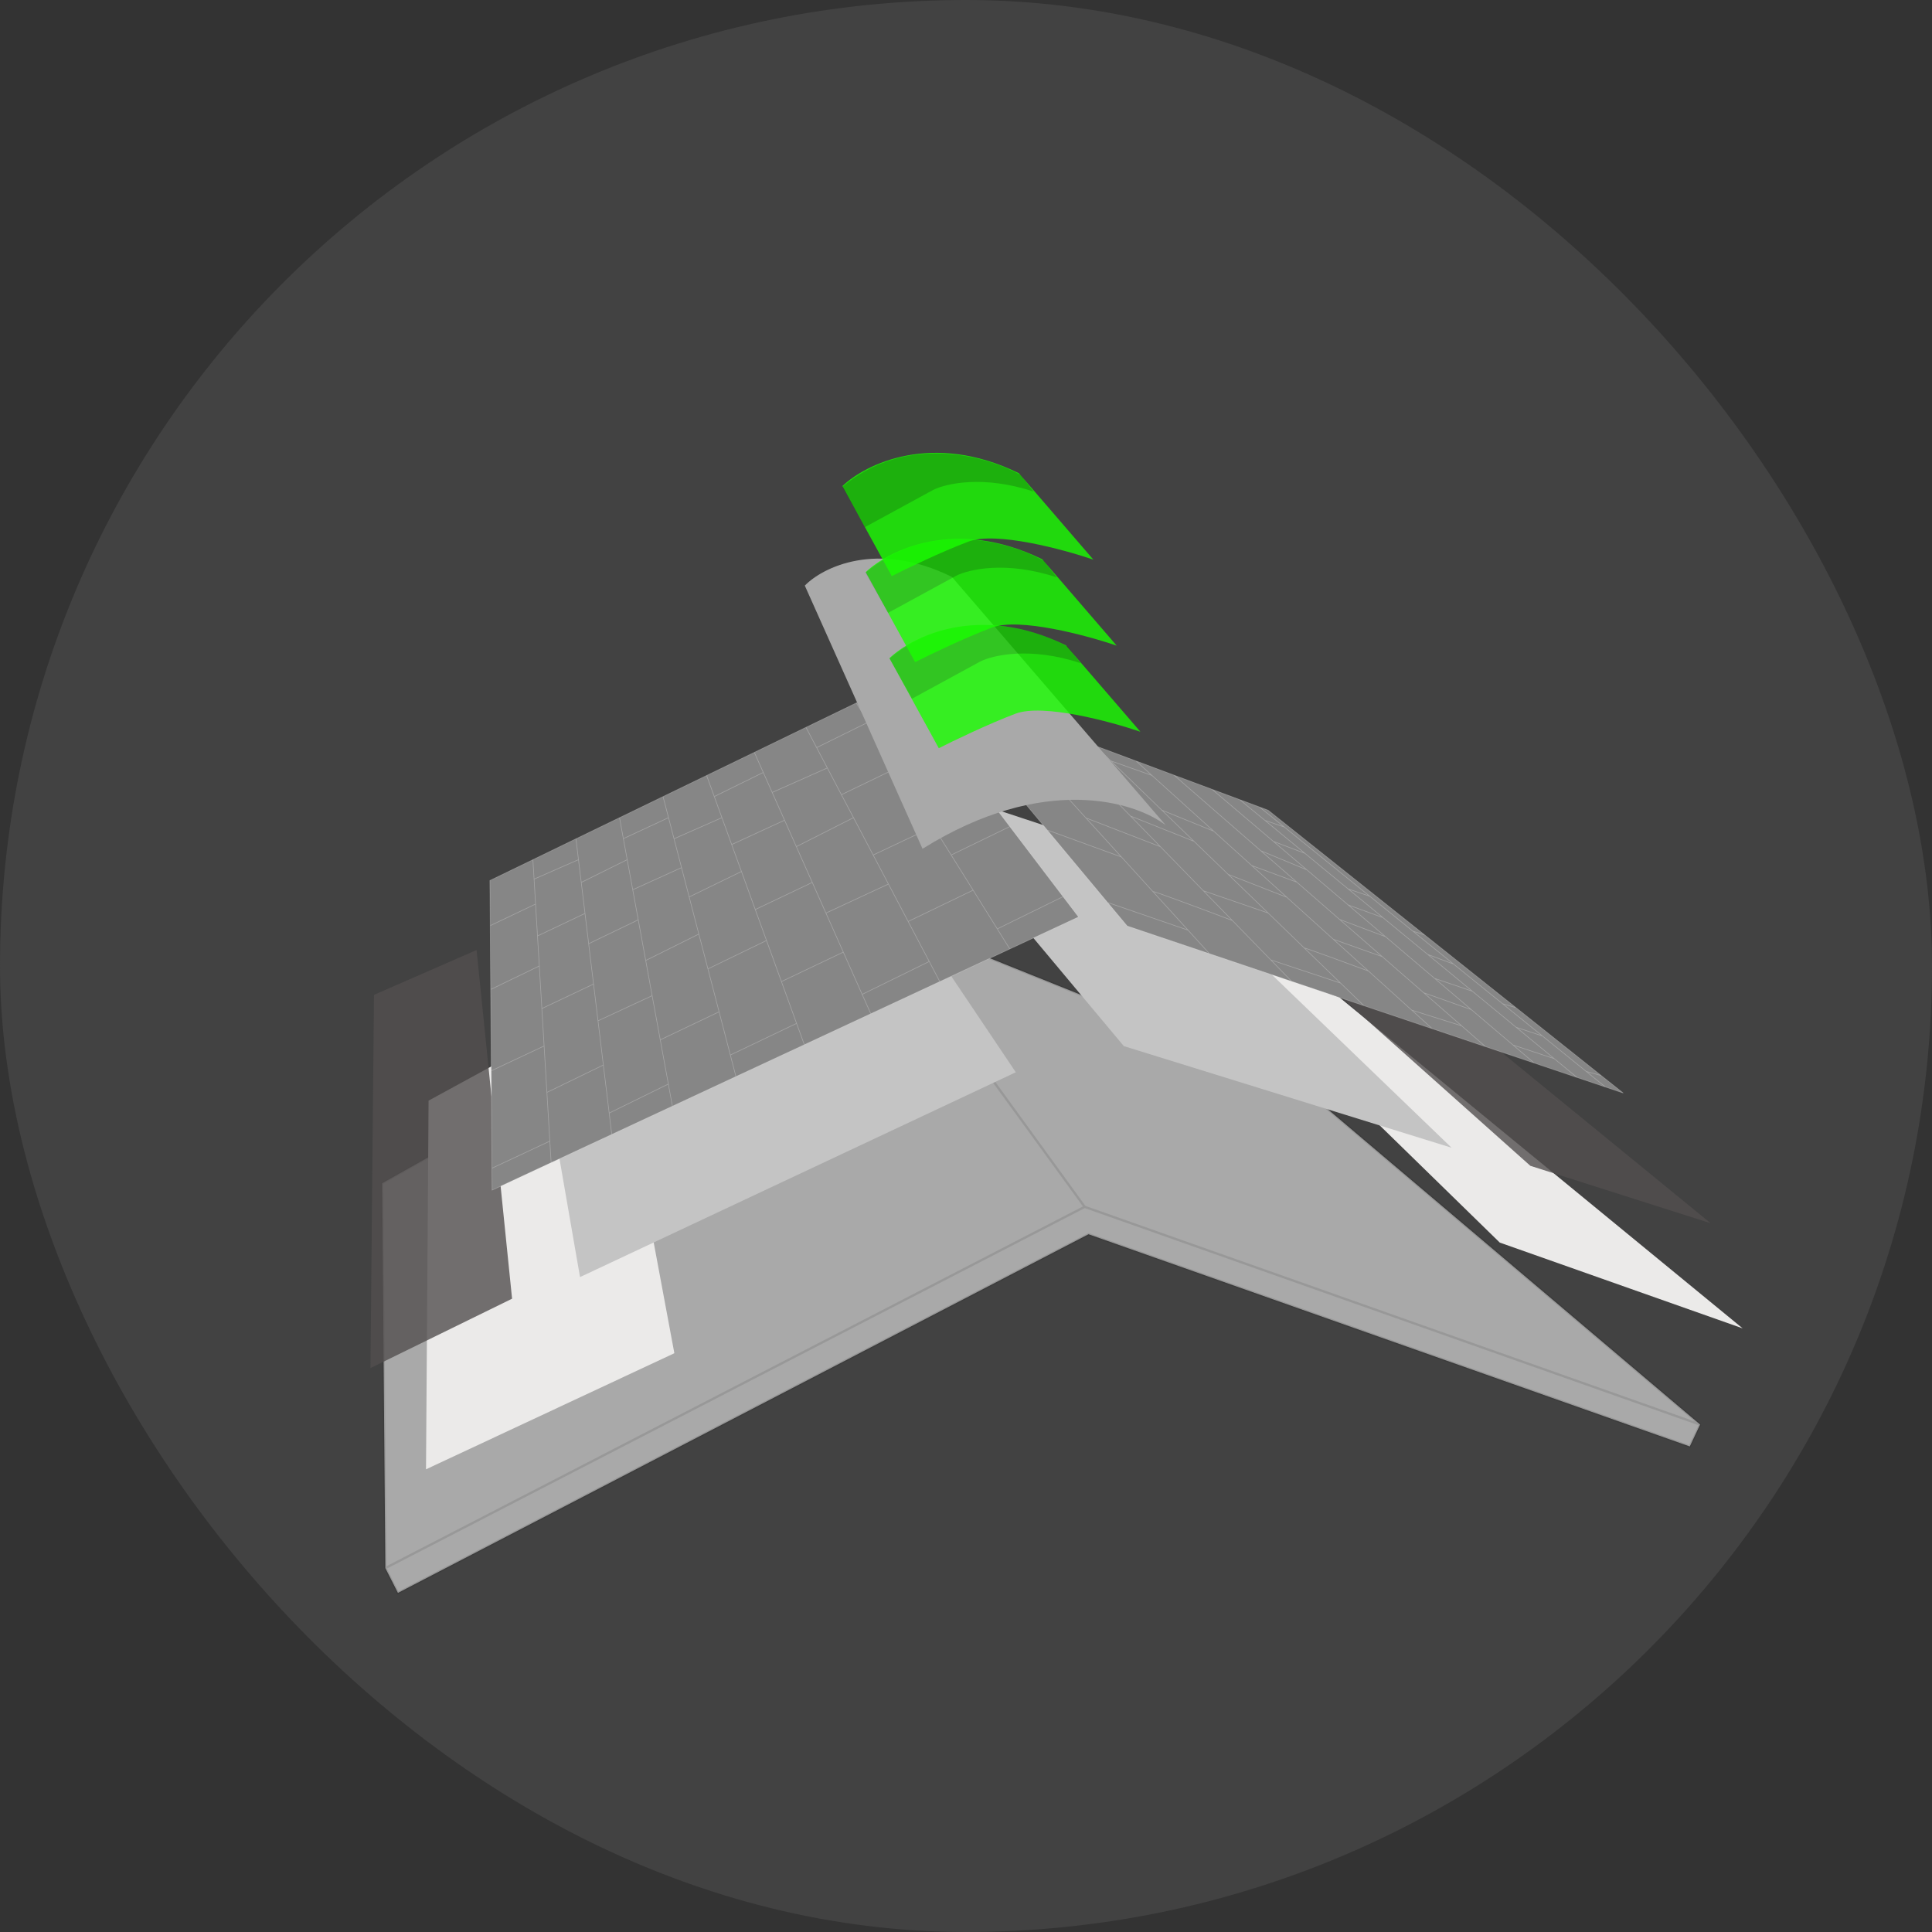<svg width="64" height="64" viewBox="0 0 64 64" fill="none" xmlns="http://www.w3.org/2000/svg">
<rect x="0" y="0" width="64" height="64" fill="#333333" stroke="none"/>
<rect width="64" height="64" rx="32" fill="#424242"/>
<path d="M12.659 39.198L28.772 30.126L42.855 35.789L56.318 47.19L55.976 47.916L36.059 40.886L13.182 52.767L12.765 51.945L12.659 39.198Z" fill="#A9A9A9"/>
<path d="M12.765 51.945L35.931 39.978M12.765 51.945L12.659 39.198L28.772 30.126M12.765 51.945L13.182 52.767L36.059 40.886L55.976 47.916L56.318 47.19M35.931 39.978L28.772 30.126M35.931 39.978L56.318 47.19M28.772 30.126L42.855 35.789L56.318 47.19" stroke="black" stroke-opacity="0.1" stroke-width="0.077"/>
<path d="M22.339 44.827L14.112 48.673L14.197 36.46L20.17 33.201L22.339 44.827Z" fill="#EBEAE9"/>
<path d="M57.728 44.004L49.682 41.162L39.478 31.203L44.372 33.041L57.728 44.004Z" fill="#EBEAE9"/>
<path d="M16.963 43.021L12.272 45.319L12.389 32.956L15.787 31.471L16.963 43.021Z" fill="#534F4F" fill-opacity="0.8"/>
<path d="M56.668 40.521L50.695 38.619L39.412 28.554L43.269 29.569L56.668 40.521Z" fill="#534F4F" fill-opacity="0.8"/>
<path d="M33.65 35.52L19.214 42.305L17.163 30.487L27.26 26.01L33.65 35.52Z" fill="#C4C4C4"/>
<path d="M29.782 25.754L37.229 34.654L48.085 38.02L38.255 28.553L29.782 25.754Z" fill="#C4C4C4"/>
<path d="M35.727 30.375L33.451 31.436L31.132 32.516L28.846 33.581L26.645 34.607L24.379 35.662L22.274 36.643L20.265 37.579L18.257 38.514L16.301 39.425L16.296 38.699L16.273 35.472L16.253 32.779L16.238 30.664L16.227 29.168L17.653 28.477L19.079 27.785L20.522 27.086L21.964 26.387L23.407 25.688L24.988 24.922L26.698 24.093L28.365 23.285L29.807 22.586L30.733 23.804L31.935 25.385L33.451 27.381L35.215 29.702L35.727 30.375Z" fill="#868686"/>
<path d="M53.774 36.209L53.186 36.011L52.246 35.695L50.825 35.216L49.211 34.673L47.448 34.079L45.183 33.316L42.789 32.51L40.065 31.592L37.34 30.674L36.69 29.895L34.69 27.495L33.377 25.92L32.192 24.499L31.106 23.195L30.598 22.586L32.521 23.303L34.551 24.059L36.282 24.704L37.629 25.206L38.889 25.676L40.15 26.146L41.063 26.486L41.721 26.731L42.01 26.839L47.201 30.974L50.224 33.382L53.047 35.631L53.774 36.209Z" fill="#868686"/>
<path d="M33.451 31.436L35.727 30.375L35.215 29.702M33.451 31.436L31.132 32.516M33.451 31.436L33.036 30.771M28.365 23.285L29.807 22.586L30.733 23.804M28.365 23.285L26.698 24.093M28.365 23.285L28.762 23.922M26.698 24.093L24.988 24.922M26.698 24.093L27.052 24.766M31.132 32.516L28.846 33.581M31.132 32.516L30.782 31.85M28.846 33.581L26.645 34.607M28.846 33.581L28.56 32.94M24.988 24.922L23.407 25.688M24.988 24.922L25.285 25.588M23.407 25.688L21.964 26.387M23.407 25.688L23.661 26.387M26.645 34.607L24.379 35.662M26.645 34.607L26.388 33.901M24.379 35.662L22.274 36.643M24.379 35.662L24.194 34.949M21.964 26.387L20.522 27.086M21.964 26.387L22.146 27.086M20.522 27.086L19.079 27.785M20.522 27.086L20.649 27.781M22.274 36.643L20.265 37.579M22.274 36.643L22.14 35.91M20.265 37.579L18.257 38.514M20.265 37.579L20.18 36.872M19.079 27.785L17.653 28.477M19.079 27.785L19.163 28.477M17.653 28.477L16.227 29.168L16.238 30.664M17.653 28.477L17.692 29.122M18.257 38.514L16.301 39.425L16.296 38.699M18.257 38.514L18.214 37.801M16.296 38.699L18.214 37.801M16.296 38.699L16.273 35.472M18.214 37.801L18.117 36.188M16.273 35.472L18.024 34.649M16.273 35.472L16.253 32.779M18.024 34.649L18.117 36.188M18.024 34.649L17.95 33.41M18.117 36.188L19.987 35.28M19.987 35.28L19.81 33.816M19.987 35.28L20.18 36.872M17.95 33.41L19.662 32.598M17.95 33.41L17.865 31.999M19.662 32.598L19.81 33.816M19.662 32.598L19.5 31.262M16.253 32.779L17.865 31.999M16.253 32.779L16.238 30.664M17.865 31.999L17.805 31.006M19.81 33.816L21.603 32.983M21.603 32.983L21.39 31.818M21.603 32.983L21.872 34.446M22.14 35.91L20.18 36.872M22.14 35.91L21.872 34.446M19.5 31.262L21.143 30.471M19.5 31.262L19.379 30.258M21.143 30.471L21.39 31.818M21.143 30.471L20.96 29.474M19.379 30.258L17.805 31.006M19.379 30.258L19.255 29.232M17.805 31.006L17.741 29.948M17.741 29.948L16.238 30.664M17.741 29.948L17.692 29.122M17.692 29.122L19.163 28.477M19.163 28.477L19.255 29.232M19.255 29.232L20.777 28.477M20.777 28.477L20.96 29.474M20.777 28.477L20.649 27.781M21.39 31.818L23.15 30.942M23.15 30.942L22.83 29.713M23.15 30.942L23.451 32.096M20.96 29.474L22.577 28.741M22.577 28.741L22.328 27.785M22.577 28.741L22.83 29.713M20.649 27.781L22.146 27.086M22.146 27.086L22.328 27.785M22.328 27.785L23.915 27.086M23.915 27.086L24.238 27.977M23.915 27.086L23.661 26.387M22.83 29.713L24.562 28.869M24.562 28.869L25.019 30.13M24.562 28.869L24.238 27.977M23.451 32.096L25.392 31.155M23.451 32.096L23.821 33.517M25.392 31.155L25.019 30.13M25.392 31.155L25.886 32.516M25.019 30.13L26.908 29.232M26.908 29.232L26.38 28.046M26.908 29.232L27.36 30.247M24.238 27.977L25.99 27.17M25.99 27.17L25.58 26.251M25.99 27.17L26.38 28.046M23.661 26.387L25.285 25.588M25.285 25.588L25.58 26.251M25.58 26.251L27.407 25.439M27.407 25.439L27.052 24.766M27.407 25.439L27.873 26.326M27.052 24.766L28.762 23.922M28.762 23.922L29.169 24.573M26.38 28.046L28.274 27.086M28.274 27.086L27.873 26.326M28.274 27.086L28.925 28.324M27.873 26.326L29.709 25.439M29.709 25.439L29.169 24.573M29.709 25.439L30.215 26.251M29.169 24.573L30.733 23.804M30.733 23.804L31.935 25.385M30.215 26.251L31.935 25.385M30.215 26.251L30.92 27.381M31.935 25.385L33.451 27.381M31.509 28.324L33.451 27.381M31.509 28.324L32.236 29.488M31.509 28.324L30.92 27.381M33.451 27.381L35.215 29.702M33.036 30.771L35.215 29.702M33.036 30.771L32.236 29.488M30.084 30.525L32.236 29.488M30.084 30.525L29.431 29.285M30.084 30.525L30.782 31.85M28.925 28.324L30.92 27.381M28.925 28.324L29.431 29.285M27.36 30.247L29.431 29.285M27.36 30.247L27.936 31.54M28.56 32.94L30.782 31.85M28.56 32.94L27.936 31.54M25.886 32.516L27.936 31.54M25.886 32.516L26.388 33.901M21.872 34.446L23.821 33.517M23.821 33.517L24.194 34.949M24.194 34.949L26.388 33.901M53.186 36.011L53.774 36.209L53.047 35.631M53.186 36.011L52.246 35.695M53.186 36.011L52.545 35.492M41.721 26.731L42.01 26.839L47.201 30.974M41.721 26.731L41.063 26.486M41.721 26.731L42.544 27.397M41.063 26.486L40.15 26.146M41.063 26.486L41.903 27.177M52.246 35.695L50.825 35.216M52.246 35.695L51.487 35.07M50.825 35.216L49.211 34.673M50.825 35.216L50.12 34.617M40.15 26.146L38.889 25.676M40.15 26.146L42.181 27.871M38.889 25.676L37.629 25.206M38.889 25.676L41.764 28.181M49.211 34.673L47.448 34.079M49.211 34.673L48.421 33.983M47.448 34.079L45.183 33.316M47.448 34.079L46.764 33.461M37.629 25.206L36.282 24.704M37.629 25.206L38.163 25.689M36.282 24.704L34.551 24.059M36.282 24.704L36.801 25.206M45.183 33.316L42.789 32.51M45.183 33.316L44.408 32.566M42.789 32.51L40.065 31.592M42.789 32.51L42.094 31.796M34.551 24.059L32.521 23.303M34.551 24.059L35.669 25.206M32.521 23.303L30.598 22.586L31.106 23.195M32.521 23.303L32.917 23.737M40.065 31.592L37.34 30.674L36.69 29.895M40.065 31.592L39.356 30.813M52.545 35.492L53.047 35.631M52.545 35.492L51.094 34.318M53.047 35.631L50.224 33.382M50.12 34.617L51.487 35.07M50.12 34.617L48.741 33.446M51.487 35.07L50.224 34.03M50.224 34.03L51.094 34.318M50.224 34.03L48.773 32.835M51.094 34.318L49.774 33.25M49.774 33.25L50.224 33.382M49.774 33.25L48.153 31.938M50.224 33.382L47.201 30.974M46.804 30.846L47.201 30.974M46.804 30.846L45.375 29.689M46.804 30.846L48.153 31.938M41.903 27.177L42.544 27.397M41.903 27.177L43.23 28.27M42.544 27.397L45.375 29.689M44.659 29.447L45.375 29.689M44.659 29.447L43.23 28.27M44.659 29.447L45.812 30.397M42.181 27.871L43.23 28.27M42.181 27.871L43.292 28.815M41.764 28.181L43.292 28.815M41.764 28.181L42.961 29.224M43.292 28.815L44.659 29.977M41.465 28.672L42.961 29.224M41.465 28.672L42.629 29.724M41.465 28.672L40.204 27.533M42.961 29.224L44.375 30.457M44.659 29.977L45.812 30.397M44.659 29.977L45.899 31.03M45.812 30.397L47.293 31.616M47.523 32.41L48.773 32.835M47.523 32.41L48.741 33.446M47.523 32.41L45.899 31.03M48.773 32.835L47.293 31.616M47.293 31.616L48.153 31.938M47.162 32.886L48.741 33.446M47.162 32.886L48.421 33.983M47.162 32.886L45.789 31.69M46.764 33.461L48.421 33.983M46.764 33.461L45.333 32.167M42.094 31.796L44.408 32.566M42.094 31.796L40.824 30.493M44.408 32.566L43.204 31.401M43.204 31.401C43.248 31.401 44.642 31.912 45.333 32.167M43.204 31.401L42.01 30.245M45.333 32.167L44.168 31.115M44.168 31.115L45.789 31.69M44.168 31.115L42.629 29.724M45.789 31.69L44.375 30.457M44.375 30.457L45.899 31.03M36.69 29.895L39.356 30.813M36.69 29.895L34.69 27.495M39.356 30.813L38.189 29.531M38.189 29.531C38.219 29.514 39.958 30.165 40.824 30.493M38.189 29.531L37.149 28.388M40.824 30.493L39.862 29.507M39.862 29.507L42.01 30.245M39.862 29.507L38.441 28.049M42.01 30.245L40.686 28.965M40.686 28.965L42.629 29.724M40.686 28.965L39.555 27.871M38.484 26.835L40.204 27.533M38.484 26.835L39.555 27.871M38.484 26.835L36.801 25.206M40.204 27.533L38.163 25.689M37.448 27.031L39.555 27.871M37.448 27.031L38.441 28.049M37.448 27.031L36.365 25.92M34.69 27.495L37.149 28.388M34.69 27.495L33.377 25.92M37.149 28.388L35.972 27.095M35.972 27.095L38.441 28.049M35.972 27.095L35.418 26.486M33.451 24.324L35.669 25.206M33.451 24.324L34.071 25.005M33.451 24.324L32.917 23.737M35.669 25.206L36.365 25.92M34.144 25.086L36.365 25.92M34.144 25.086L35.418 26.486M34.144 25.086L34.071 25.005M36.801 25.206L38.163 25.689M33.377 25.92L35.418 26.486M33.377 25.92L32.192 24.499M32.192 24.499L34.071 25.005M32.192 24.499L31.106 23.195M31.106 23.195L32.917 23.737" stroke="white" stroke-opacity="0.25" stroke-width="0.021"/>
<path d="M26.66 19.399L30.56 28.117C34.569 25.613 37.602 26.554 38.617 27.337L31.532 19.11C29.054 17.888 27.251 18.793 26.66 19.399Z" fill="#A9A9A9"/>
<g opacity="0.8">
<path d="M29.464 21.804L31.099 24.785C31.569 24.546 32.736 23.983 33.642 23.641C34.548 23.299 36.776 23.898 37.777 24.24L35.309 21.376C32.446 19.974 30.219 21.077 29.464 21.804Z" fill="#19FF00"/>
<path d="M32.467 21.916L30.212 23.145L29.464 21.809C31.601 20.014 34.294 20.805 35.373 21.424L35.801 21.97C34.134 21.414 32.884 21.702 32.467 21.916Z" fill="black" fill-opacity="0.2"/>
</g>
<g opacity="0.8">
<path d="M28.679 18.952L30.314 21.933C30.784 21.695 31.951 21.132 32.857 20.79C33.763 20.448 35.991 21.046 36.992 21.388L34.524 18.525C31.66 17.123 29.434 18.226 28.679 18.952Z" fill="#19FF00"/>
<path d="M31.674 19.073L29.419 20.302L28.671 18.966C30.808 17.171 33.501 17.962 34.58 18.582L35.008 19.127C33.341 18.571 32.091 18.86 31.674 19.073Z" fill="black" fill-opacity="0.2"/>
</g>
<g opacity="0.8">
<path d="M27.906 16.102L29.541 19.084C30.011 18.845 31.177 18.282 32.084 17.94C32.99 17.598 35.218 18.197 36.219 18.539L33.751 15.675C30.887 14.273 28.661 15.376 27.906 16.102Z" fill="#19FF00"/>
<path d="M30.908 16.232L28.654 17.461L27.906 16.126C30.043 14.331 32.735 15.121 33.815 15.741L34.242 16.286C32.575 15.73 31.325 16.019 30.908 16.232Z" fill="black" fill-opacity="0.2"/>
</g>
</svg>
